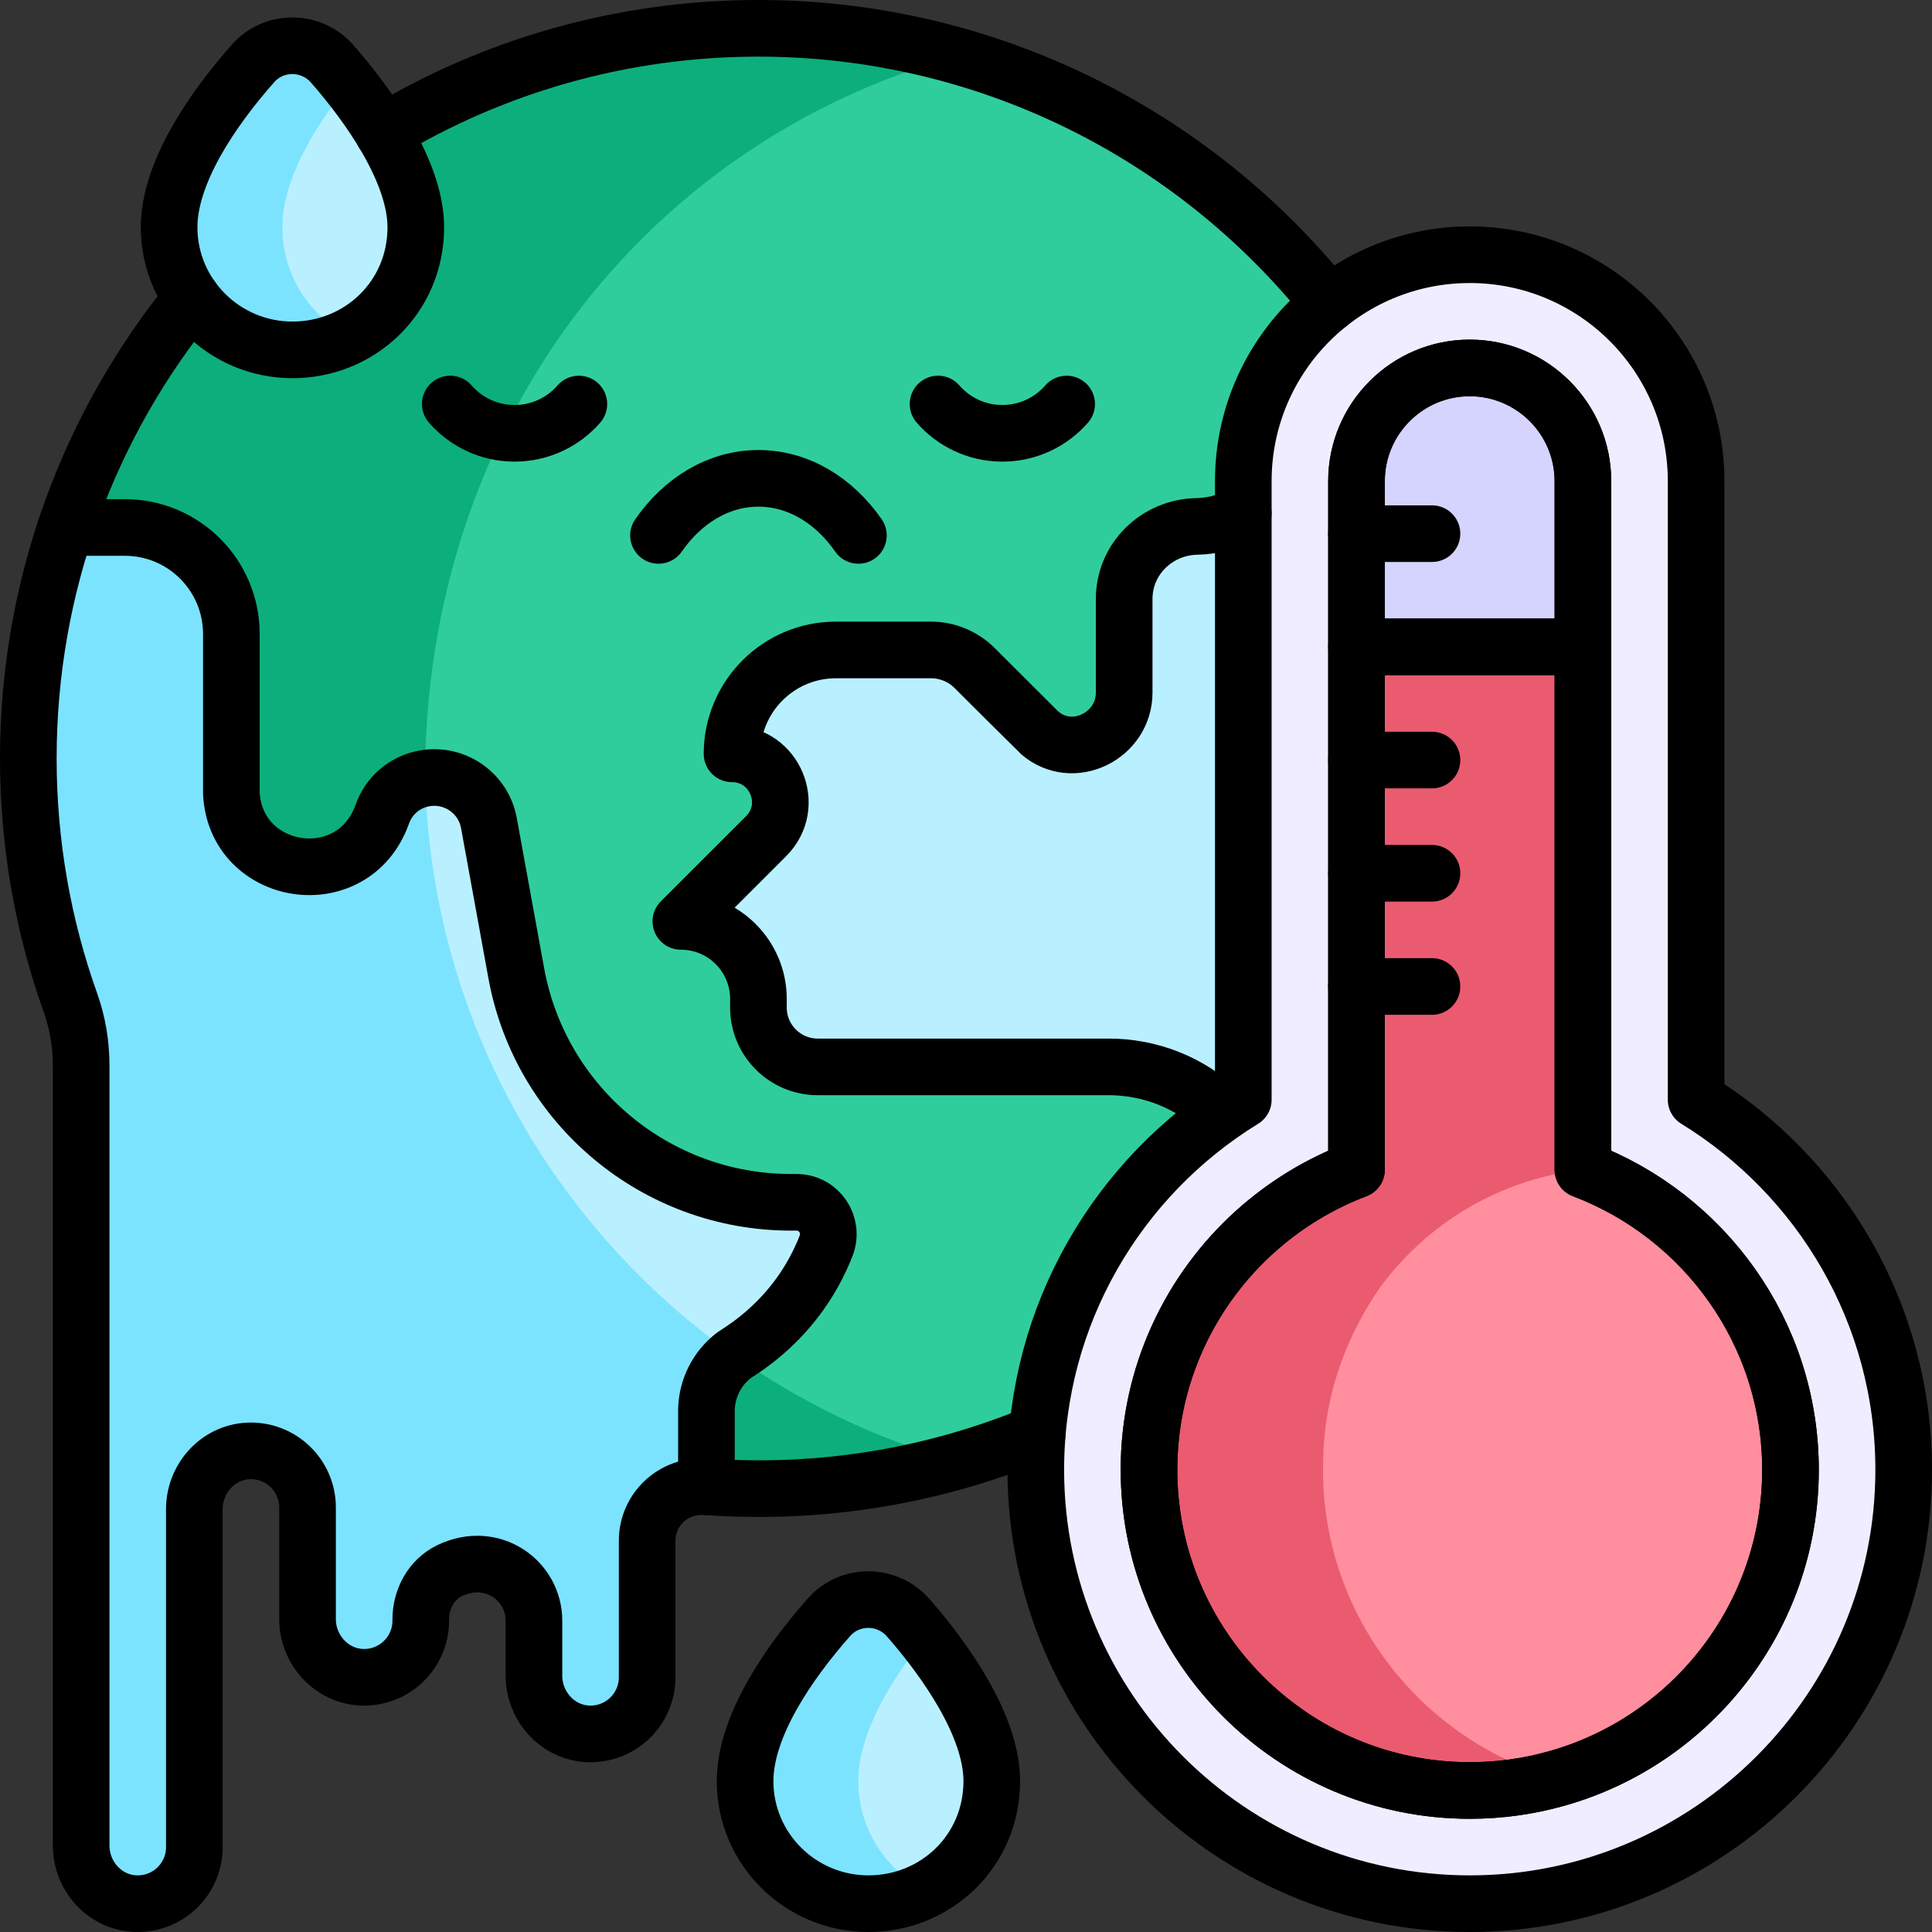<svg width="32" height="32" viewBox="0 0 32 32" fill="none" xmlns="http://www.w3.org/2000/svg">
<rect x="0" y="0" width="32" height="32" fill="#333333" stroke="none"/>
<g id="global-warming 1" clip-path="url(#clip0_2_4275)">
<g id="Group">
<g id="Group_2">
<g id="Group_3">
<g id="Group_4">
<path id="Vector" d="M4.004 6.234L1.089 8.737L11.701 24.625L21.019 21.198C23.262 19.001 24.656 15.942 24.656 12.562C24.656 10.244 24 8.076 22.864 6.234L4.004 6.234Z" fill="#B9F0FF"/>
<path id="Vector_2" d="M7.04 12.89V6.421L1.089 8.737C0.687 9.94 0.469 11.226 0.469 12.562C0.469 13.978 0.715 15.342 1.168 16.612C1.286 16.943 1.344 17.293 1.344 17.645V30.567C1.344 31.072 1.732 31.506 2.236 31.53C2.775 31.555 3.219 31.126 3.219 30.593V24.995C3.219 24.491 3.606 24.057 4.109 24.032C4.648 24.006 5.094 24.435 5.094 24.968V26.817C5.094 27.33 5.495 27.768 6.008 27.78C6.539 27.794 6.974 27.364 6.969 26.834C6.966 26.49 7.139 26.163 7.449 26.014C8.159 25.674 8.844 26.185 8.844 26.843V27.754C8.844 28.259 9.232 28.694 9.736 28.717C10.274 28.743 10.719 28.314 10.719 27.781V25.519C10.719 25.006 11.15 24.583 11.701 24.625L12.156 22.447C9.141 20.316 7.144 16.839 7.04 12.89Z" fill="#7CE3FF"/>
</g>
<g id="Group_5">
<path id="Vector_3" d="M21.366 4.279C19.872 2.692 17.968 1.524 15.845 0.923H9.973L6.28 4.279V12.131L7.04 12.891C7.533 12.808 8.007 13.135 8.097 13.633L8.551 16.119C8.951 18.315 10.867 19.914 13.101 19.914H13.19C13.574 19.914 13.814 20.296 13.683 20.634C13.204 21.862 12.243 22.381 12.156 22.448V24.205H15.836C17.712 23.677 19.509 22.677 21.019 21.198V20.452C21.019 19.693 20.878 19.056 20.205 18.407C19.712 17.931 19.049 17.671 18.364 17.671H13.545C13.002 17.671 12.562 17.231 12.562 16.688V16.546C12.562 15.836 11.987 15.261 11.277 15.261L12.69 13.848C13.192 13.346 12.836 12.486 12.126 12.486C12.126 11.535 12.896 10.764 13.848 10.764H15.418C15.69 10.764 15.952 10.873 16.145 11.066C16.145 11.066 17.203 12.122 17.221 12.138C17.767 12.611 18.62 12.192 18.62 11.47V9.92C18.62 9.255 19.164 8.729 19.829 8.718C20.68 8.705 21.366 8.01 21.366 7.156C21.366 6.647 21.779 6.234 22.288 6.234H22.864C22.431 5.532 21.929 4.877 21.366 4.279Z" fill="#30CD9C"/>
<path id="Vector_4" d="M12.156 22.448C11.879 22.661 11.71 22.989 11.701 23.343V24.625C11.995 24.646 12.28 24.656 12.578 24.656C13.702 24.656 14.792 24.5 15.836 24.205C14.502 23.829 13.261 23.228 12.156 22.448Z" fill="#0CAF7B"/>
<path id="Vector_5" d="M12.563 0.469C7.231 0.469 2.693 3.938 1.089 8.737H2.069C3.043 8.737 3.833 9.527 3.833 10.501V13.14C3.904 14.535 5.851 14.837 6.332 13.485C6.437 13.191 6.688 12.952 7.04 12.891C7.04 7.129 10.583 2.405 15.846 0.924C14.797 0.627 13.696 0.469 12.563 0.469Z" fill="#0CAF7B"/>
</g>
</g>
<g id="Group_6">
<path id="Vector_6" d="M28.093 18.214V7.969C28.093 5.898 26.414 4.219 24.343 4.219C22.272 4.219 20.593 5.898 20.593 7.969V18.214C18.533 19.48 17.156 21.754 17.156 24.344C17.156 28.307 20.38 31.531 24.343 31.531C28.306 31.531 31.531 28.307 31.531 24.344C31.531 21.754 30.154 19.48 28.093 18.214Z" fill="#EFEDFF"/>
<g id="Group_7">
<path id="Vector_7" d="M26.218 7.969C26.218 6.935 25.377 6.094 24.343 6.094C23.309 6.094 22.468 6.935 22.468 7.969V14.464H26.218V7.969Z" fill="#D4D4FF"/>
<path id="Vector_8" d="M26.218 10.714H22.468V21.138H26.218V10.714Z" fill="#EA5B70"/>
</g>
<g id="Group_8">
<path id="Vector_9" d="M26.217 19.374H23.538C22.503 19.374 21.663 20.213 21.663 21.249V27.583C21.663 28.618 22.503 29.458 23.538 29.458H25.784C28.018 28.83 29.656 26.776 29.656 24.344C29.655 22.074 28.224 20.133 26.217 19.374Z" fill="#FF8E9E"/>
<path id="Vector_10" d="M21.913 24.344C21.913 24.269 21.915 24.195 21.918 24.12C21.918 24.119 21.918 24.117 21.918 24.116C21.945 23.077 22.306 22.116 22.865 21.314C23.641 20.263 24.834 19.532 26.217 19.374C26.075 19.32 25.931 19.272 25.784 19.23C24.085 18.75 22.191 19.138 20.793 20.396L20.792 20.396L20.791 20.398C19.711 21.371 19.031 22.779 19.031 24.344C19.031 27.273 21.414 29.657 24.343 29.657C24.843 29.657 25.326 29.587 25.785 29.458C23.553 28.828 21.913 26.774 21.913 24.344Z" fill="#EA5B70"/>
</g>
</g>
<g id="Group_9">
<path id="Vector_11" d="M5.779 1.39H4.192V5.571H5.786C6.439 5.24 6.887 4.57 6.887 3.765C6.887 3.007 6.359 2.115 5.779 1.39Z" fill="#B9F0FF"/>
<path id="Vector_12" d="M4.676 3.765C4.676 2.991 5.199 2.111 5.78 1.39C5.687 1.274 5.594 1.162 5.501 1.056C5.336 0.868 5.098 0.759 4.848 0.758C4.598 0.757 4.358 0.862 4.192 1.049C3.51 1.82 2.801 2.864 2.801 3.764C2.801 4.886 3.716 5.795 4.844 5.795C5.184 5.795 5.504 5.714 5.787 5.571C5.127 5.234 4.676 4.552 4.676 3.765Z" fill="#7CE3FF"/>
</g>
<g id="Group_10">
<path id="Vector_13" d="M15.32 27.126H13.732V31.307H15.327C15.979 30.976 16.428 30.306 16.428 29.501C16.428 28.743 15.899 27.852 15.32 27.126Z" fill="#B9F0FF"/>
<path id="Vector_14" d="M14.216 29.501C14.216 28.727 14.739 27.847 15.32 27.126C15.227 27.01 15.134 26.899 15.041 26.793C14.876 26.604 14.638 26.495 14.388 26.494C14.138 26.493 13.898 26.598 13.732 26.785C13.05 27.556 12.341 28.601 12.341 29.501C12.341 30.622 13.256 31.531 14.384 31.531C14.724 31.531 15.044 31.451 15.327 31.307C14.667 30.97 14.216 30.288 14.216 29.501Z" fill="#7CE3FF"/>
</g>
</g>
<g id="Group_11">
<g id="Group_12">
<g id="Group_13">
<path id="Vector_15" d="M14.218 8.868C13.816 8.289 13.223 7.923 12.562 7.923C11.902 7.923 11.309 8.289 10.907 8.868" stroke="black" stroke-width="0.938" stroke-miterlimit="10" stroke-linecap="round" stroke-linejoin="round"/>
<path id="Vector_16" d="M7.458 6.692C7.717 6.989 8.098 7.177 8.523 7.177C8.948 7.177 9.329 6.989 9.588 6.692" stroke="black" stroke-width="0.938" stroke-miterlimit="10" stroke-linecap="round" stroke-linejoin="round"/>
<path id="Vector_17" d="M17.667 6.692C17.408 6.989 17.027 7.177 16.602 7.177C16.177 7.177 15.796 6.989 15.537 6.692" stroke="black" stroke-width="0.938" stroke-miterlimit="10" stroke-linecap="round" stroke-linejoin="round"/>
</g>
<g id="Group_14">
<g id="Group_15">
<path id="Vector_18" d="M22.016 5.029C19.732 2.168 16.272 0.469 12.563 0.469C10.29 0.469 8.162 1.099 6.344 2.194" stroke="black" stroke-width="0.938" stroke-miterlimit="10" stroke-linecap="round" stroke-linejoin="round"/>
<path id="Vector_19" d="M3.18 4.941C1.466 7.047 0.469 9.704 0.469 12.563C0.469 13.979 0.715 15.343 1.168 16.612C1.286 16.944 1.344 17.293 1.344 17.645V30.567C1.344 31.072 1.732 31.506 2.236 31.53C2.775 31.555 3.219 31.127 3.219 30.594V24.995C3.219 24.491 3.606 24.057 4.109 24.032C4.648 24.006 5.094 24.435 5.094 24.969V26.817C5.094 27.33 5.495 27.768 6.008 27.781C6.539 27.794 6.974 27.364 6.969 26.835C6.966 26.491 7.139 26.163 7.449 26.014C8.159 25.675 8.844 26.185 8.844 26.844V27.755C8.844 28.259 9.232 28.694 9.736 28.718C10.274 28.743 10.719 28.314 10.719 27.781V25.519C10.719 25.007 11.15 24.584 11.701 24.625C13.614 24.762 15.473 24.447 17.182 23.738" stroke="black" stroke-width="0.938" stroke-miterlimit="10" stroke-linecap="round" stroke-linejoin="round"/>
<path id="Vector_20" d="M28.093 18.214V7.969C28.093 5.898 26.414 4.219 24.343 4.219C22.278 4.219 20.593 5.895 20.593 7.969V18.214C18.508 19.495 17.156 21.786 17.156 24.344C17.156 28.307 20.38 31.531 24.343 31.531C28.306 31.531 31.531 28.307 31.531 24.344C31.531 21.754 30.154 19.48 28.093 18.214ZM25.785 29.457C25.326 29.587 24.843 29.656 24.343 29.656C21.414 29.656 19.031 27.273 19.031 24.344C19.031 22.779 19.711 21.371 20.791 20.397L20.792 20.396L20.793 20.396C21.298 19.942 21.867 19.602 22.468 19.374V7.969C22.468 6.935 23.309 6.094 24.343 6.094C25.377 6.094 26.218 6.935 26.218 7.969V19.374C28.225 20.134 29.656 22.074 29.656 24.344C29.656 26.775 28.018 28.829 25.785 29.457Z" stroke="black" stroke-width="0.938" stroke-miterlimit="10" stroke-linecap="round" stroke-linejoin="round"/>
<path id="Vector_21" d="M26.218 10.714V7.969C26.218 6.935 25.377 6.094 24.343 6.094C23.309 6.094 22.468 6.935 22.468 7.969V10.714H26.218Z" stroke="black" stroke-width="0.938" stroke-miterlimit="10" stroke-linecap="round" stroke-linejoin="round"/>
<path id="Vector_22" d="M26.218 19.374V10.714H22.468V19.374C21.867 19.602 21.298 19.942 20.793 20.396L20.792 20.396L20.791 20.397C19.711 21.37 19.031 22.779 19.031 24.344C19.031 27.273 21.414 29.656 24.343 29.656C24.843 29.656 25.326 29.587 25.785 29.457C28.018 28.829 29.656 26.775 29.656 24.344C29.656 22.074 28.225 20.134 26.218 19.374Z" stroke="black" stroke-width="0.938" stroke-miterlimit="10" stroke-linecap="round" stroke-linejoin="round"/>
<path id="Vector_23" d="M4.844 5.795C5.962 5.795 6.887 4.922 6.887 3.765C6.887 2.846 6.108 1.748 5.501 1.056C5.154 0.661 4.537 0.659 4.192 1.049C3.51 1.82 2.801 2.864 2.801 3.765C2.801 4.882 3.714 5.795 4.844 5.795Z" stroke="black" stroke-width="0.938" stroke-miterlimit="10" stroke-linecap="round" stroke-linejoin="round"/>
<path id="Vector_24" d="M15.041 26.793C14.694 26.397 14.077 26.395 13.732 26.785C13.05 27.556 12.341 28.601 12.341 29.501C12.341 30.622 13.256 31.531 14.384 31.531C15.502 31.531 16.427 30.658 16.427 29.501C16.427 28.579 15.647 27.484 15.041 26.793Z" stroke="black" stroke-width="0.938" stroke-miterlimit="10" stroke-linecap="round" stroke-linejoin="round"/>
</g>
</g>
<path id="Vector_25" d="M23.718 8.839H22.468" stroke="black" stroke-width="0.938" stroke-miterlimit="10" stroke-linecap="round" stroke-linejoin="round"/>
<path id="Vector_26" d="M23.718 12.589H22.468" stroke="black" stroke-width="0.938" stroke-miterlimit="10" stroke-linecap="round" stroke-linejoin="round"/>
<path id="Vector_27" d="M23.718 14.464H22.468" stroke="black" stroke-width="0.938" stroke-miterlimit="10" stroke-linecap="round" stroke-linejoin="round"/>
<path id="Vector_28" d="M23.718 16.339H22.468" stroke="black" stroke-width="0.938" stroke-miterlimit="10" stroke-linecap="round" stroke-linejoin="round"/>
</g>
<path id="Vector_29" d="M20.593 8.504C20.368 8.636 20.107 8.714 19.828 8.719C19.164 8.729 18.62 9.255 18.62 9.92V11.47C18.62 12.192 17.767 12.611 17.221 12.138C17.202 12.122 16.144 11.066 16.144 11.066C15.952 10.873 15.69 10.765 15.418 10.765H13.847C12.896 10.765 12.125 11.536 12.125 12.486C12.836 12.486 13.192 13.346 12.69 13.849L11.277 15.261C11.987 15.261 12.562 15.836 12.562 16.546V16.688C12.562 17.231 13.002 17.671 13.545 17.671H18.364C19.049 17.671 19.712 17.931 20.205 18.407" stroke="black" stroke-width="0.938" stroke-miterlimit="10" stroke-linecap="round" stroke-linejoin="round"/>
<path id="Vector_30" d="M11.701 24.625V23.343C11.71 22.989 11.879 22.661 12.157 22.448C12.243 22.381 13.205 21.862 13.683 20.634C13.815 20.296 13.575 19.914 13.19 19.914H13.101C10.867 19.914 8.951 18.315 8.551 16.119L8.098 13.633C8.007 13.135 7.534 12.808 7.04 12.891C6.688 12.951 6.436 13.191 6.332 13.485C5.851 14.837 3.904 14.535 3.832 13.139V10.501C3.832 9.527 3.043 8.737 2.069 8.737H1.089" stroke="black" stroke-width="0.938" stroke-miterlimit="10" stroke-linecap="round" stroke-linejoin="round"/>
</g>
</g>
</g>
<defs>
<clipPath id="clip0_2_4275">
<rect width="32" height="32" fill="white"/>
</clipPath>
</defs>
</svg>

